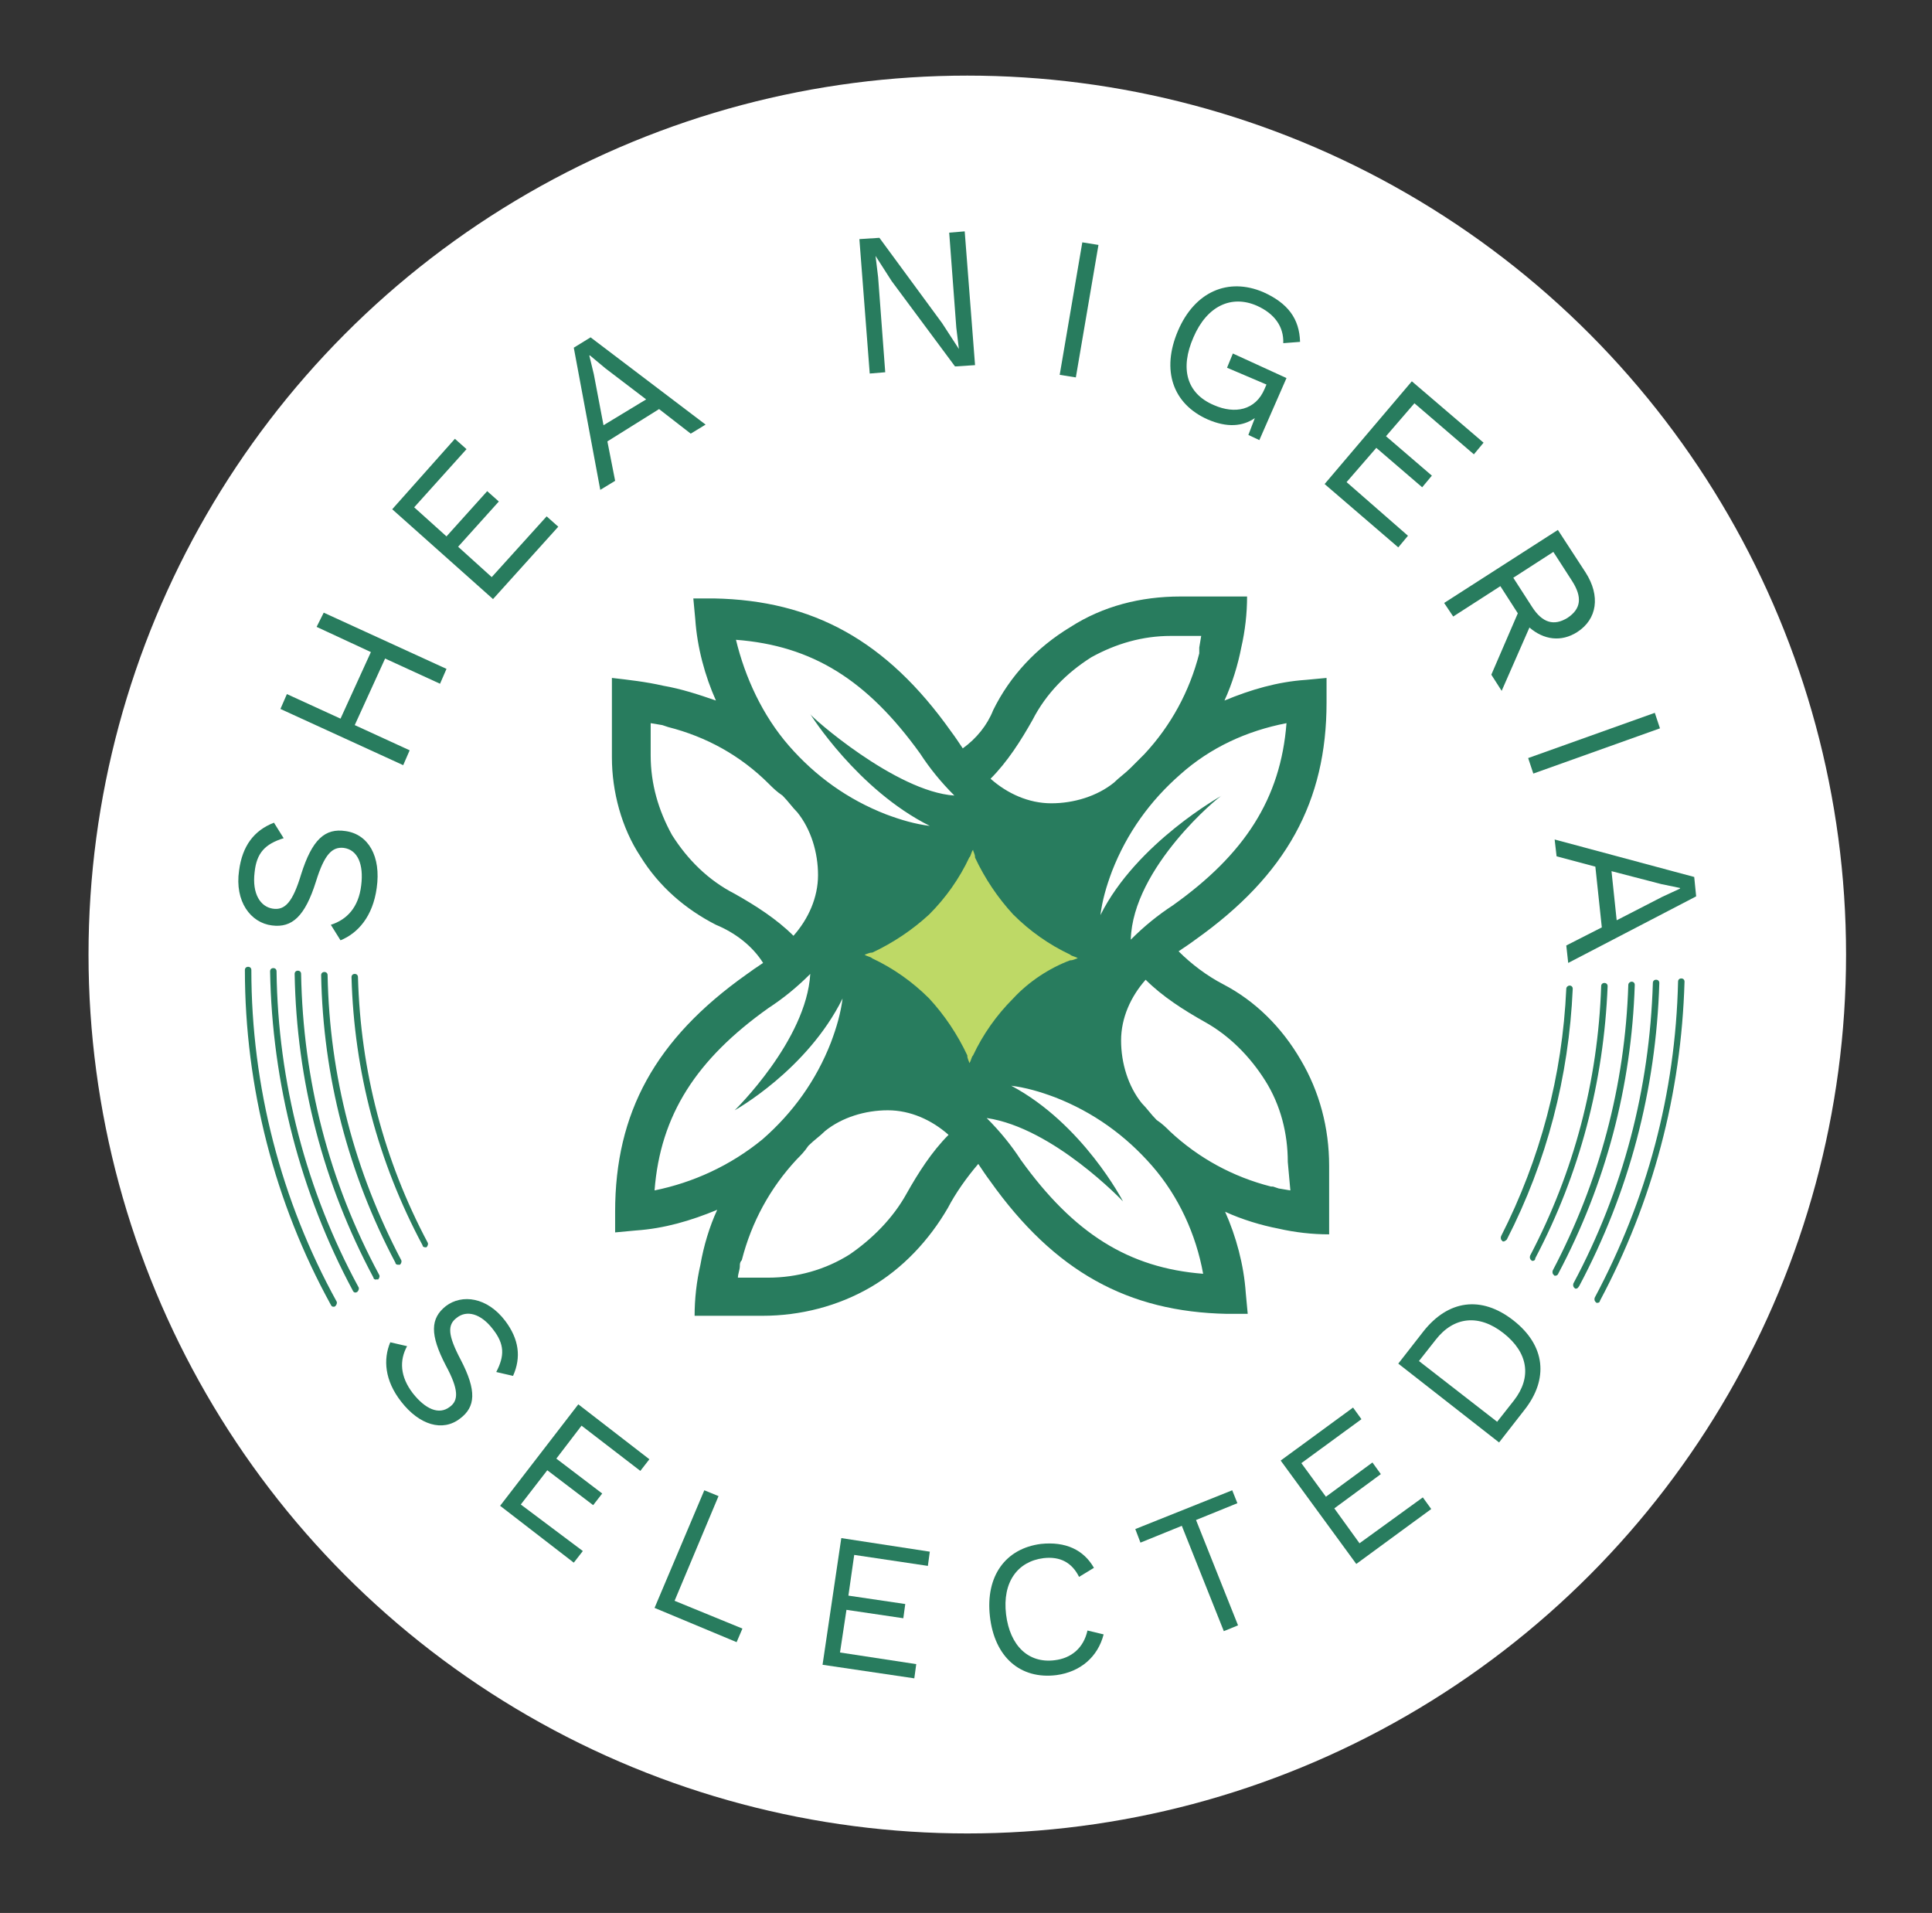 <svg xmlns="http://www.w3.org/2000/svg" xmlns:xlink="http://www.w3.org/1999/xlink" id="Layer_1" x="0px" y="0px" viewBox="0 0 299 296" style="enable-background:new 0 0 299 296;" xml:space="preserve"><rect x="0" y="0" width="299" height="296" fill="#333333" stroke="none"/><style type="text/css">	.st0{fill:#FFFFFF;}	.st1{fill:none;}	.st2{fill:#287C5E;}	.st3{fill:#BED966;}	.st4{fill:none;stroke:#287C5E;stroke-miterlimit:10;}</style><circle class="st0" cx="149.7" cy="147.7" r="136"></circle><rect x="0.2" y="-0.3" class="st1" width="299" height="296"></rect><g>	<g>		<path class="st2" d="M199.7,184.2l-1.8-0.3l-0.9-0.3h-0.3c-5.9-1.5-11.2-4.4-15.6-8.5c-0.6-0.6-1.2-1.2-2.1-1.8   c-0.9-0.9-1.5-1.8-2.3-2.6c-2.1-2.6-3.2-6.2-3.2-9.7c0-3.5,1.5-6.8,3.8-9.4c2.6,2.6,5.9,4.7,9.1,6.5c3.8,2.1,7,5.3,9.4,9.1   s3.5,8.2,3.5,12.6L199.7,184.2z M158,179.5c-1.5-2.3-3.2-4.4-5.3-6.5c10.3,1.5,21.1,12.9,21.1,12.9s-6.2-12-17.3-17.9   c2.3,0.3,4.4,0.9,6.8,1.8c5.9,2.3,10.9,5.9,15,10.6s6.8,10.6,7.9,16.7C174.7,196.2,166.2,190.9,158,179.5 M118.9,197.7h-4.7   c0-0.6,0.3-1.2,0.3-1.8c0-0.3,0-0.6,0.3-0.9v0c1.5-5.9,4.4-11.2,8.5-15.6c0.6-0.6,1.2-1.2,1.8-2.1c0.9-0.9,1.8-1.5,2.6-2.3   c2.6-2.1,6.2-3.2,9.7-3.2s6.8,1.5,9.4,3.8c-2.6,2.6-4.7,5.9-6.5,9.1c-2.1,3.8-5.3,7-8.8,9.4C127.7,196.5,123.3,197.7,118.9,197.7z    M101.3,184.2c0.9-11.7,6.5-20.3,17.6-28.2c2.3-1.5,4.4-3.2,6.5-5.3c-0.6,10.3-11.7,21.1-11.7,21.1s11.2-6.2,16.7-17.3   c-0.3,2.3-0.9,4.4-1.8,6.8c-2.3,5.9-5.9,10.9-10.6,15C113,180.4,107.2,183,101.3,184.2 M100.7,116.9v-5l1.8,0.3l0.9,0.3l0,0   c5.9,1.5,11.2,4.4,15.6,8.8c0.6,0.6,1.2,1.2,2.1,1.8c0.9,0.9,1.5,1.8,2.3,2.6c2.1,2.6,3.2,6.2,3.2,9.7c0,3.5-1.5,6.8-3.8,9.4   c-2.6-2.6-5.9-4.7-9.1-6.5c-4.1-2.1-7.3-5.3-9.7-9.1C101.9,125.4,100.7,121.3,100.7,116.9 M142.4,116.6c1.5,2.3,3.2,4.4,5.3,6.5   c-9.1-0.6-22.3-12.3-22.3-12.6c0,0,7.3,11.7,18.5,17.3c-2.3-0.3-4.4-0.9-6.8-1.8c-5.9-2.3-10.9-5.9-15-10.6   c-4.1-4.7-6.8-10.6-8.2-16.4C125.7,99.9,134.2,105.2,142.4,116.6 M181.2,98.4h4.7l-0.3,1.8c0,0.3,0,0.6,0,0.9l0,0   c-1.5,5.9-4.4,11.2-8.5,15.6c-0.6,0.6-1.2,1.2-2.1,2.1s-1.8,1.5-2.6,2.3c-2.6,2.1-6.2,3.2-9.7,3.2c-3.5,0-6.8-1.5-9.4-3.8   c2.6-2.6,4.7-5.9,6.5-9.1c2.1-4.1,5.3-7.3,9.1-9.7C172.7,99.6,176.8,98.4,181.2,98.4 M199.1,111.9c-0.9,11.7-6.5,20.3-17.6,28.2   c-2.3,1.5-4.4,3.2-6.5,5.3c0.3-11.2,13.8-22.3,14.1-22.3c0,0-13.2,7.3-18.8,18.5c0.3-2.3,0.9-4.4,1.8-6.8   c2.3-5.9,5.9-10.9,10.6-15C187.3,115.7,192.9,113.1,199.1,111.9z M182.4,147.2c0.9-0.6,1.8-1.2,2.6-1.8l0,0   c14.1-10,20.3-21.4,20.3-36.7v-3.8l-3.2,0.3c-4.4,0.3-8.5,1.5-12.6,3.2c1.2-2.6,2.1-5.6,2.6-8.2c0.6-2.6,0.9-5.3,0.9-7.9h-10.3   c-6.2,0-12,1.5-17,4.7c-5.3,3.2-9.4,7.6-12,12.9c-0.9,2.3-2.6,4.4-4.7,5.9c-0.6-0.9-1.2-1.8-1.8-2.6l0,0   c-10-14.1-21.4-20.3-36.7-20.6h-3.2l0.3,3.2c0.3,4.4,1.5,8.8,3.2,12.6c-2.6-0.9-5.3-1.8-8.2-2.3c-2.6-0.6-5.3-0.9-7.9-1.2l0,12.3   c0,5.3,1.5,10.9,4.4,15.3c2.9,4.7,7,8.2,11.7,10.6c2.9,1.2,5.6,3.2,7.3,5.9c-0.9,0.6-1.8,1.2-2.6,1.8l0,0   c-14.1,10-20.3,21.4-20.3,36.7v3.2l3.2-0.3c4.4-0.3,8.5-1.5,12.6-3.2c-1.2,2.6-2.1,5.6-2.6,8.5c-0.6,2.6-0.9,5.3-0.9,7.9H118   c5.9,0,11.7-1.5,16.7-4.4c5-2.9,9.1-7.3,12-12.3c1.2-2.3,2.9-4.7,4.7-6.8c0.6,0.9,1.2,1.8,1.8,2.6l0,0   c10,14.1,21.4,20.3,36.7,20.6h3.2l-0.3-3.2c-0.3-4.4-1.5-8.8-3.2-12.6c2.6,1.2,5.6,2.1,8.2,2.6c2.6,0.6,5.3,0.9,7.9,0.9v-10.6   c0-5.9-1.5-11.5-4.4-16.4c-2.9-5-7-9.1-12-11.7C186.8,151,184.4,149.2,182.4,147.2"></path>		<path class="st3" d="M156.8,154.5c-2.6,2.6-4.7,5.6-6.2,8.8c-0.3,0.3-0.3,0.9-0.6,1.2c0-0.3-0.3-0.6-0.3-1.2   c-1.5-3.2-3.5-6.2-5.9-8.8c-2.6-2.6-5.6-4.7-8.8-6.2c-0.3-0.3-0.9-0.3-1.2-0.6c0.3,0,0.6-0.3,1.2-0.3c3.2-1.5,6.2-3.5,8.8-5.9   c2.6-2.6,4.7-5.6,6.2-8.8c0.3-0.3,0.3-0.9,0.6-1.2c0,0.3,0.3,0.6,0.3,1.2c1.5,3.2,3.5,6.2,5.9,8.8c2.6,2.6,5.6,4.7,8.8,6.2   c0.3,0.3,0.9,0.3,1.2,0.6c-0.3,0-0.6,0.3-1.2,0.3C162.4,149.8,159.2,151.9,156.8,154.5"></path>	</g>	<path class="st2" d="M232.7,192.1c-0.1,0-0.2,0-0.2-0.1c-0.2-0.1-0.3-0.4-0.2-0.7c6.1-12,9.5-24.9,10.1-38.3c0-0.3,0.3-0.5,0.5-0.5  c0.3,0,0.5,0.2,0.5,0.5c-0.6,13.6-4,26.7-10.2,38.8C233,192,232.8,192.1,232.7,192.1z"></path>	<path class="st2" d="M65.8,193c-0.2,0-0.4-0.1-0.4-0.3c-6.9-12.9-10.6-26.9-11-41.5c0-0.3,0.2-0.5,0.5-0.5c0.3,0,0.5,0.2,0.5,0.5  c0.4,14.5,4,28.3,10.8,41.1c0.1,0.2,0,0.5-0.2,0.7C65.9,193,65.9,193,65.8,193z"></path>	<path class="st4" d="M65.8,192.5"></path>	<path class="st2" d="M237.2,195.1c-0.1,0-0.2,0-0.2-0.1c-0.2-0.1-0.3-0.4-0.2-0.7c6.8-13,10.5-27,11-41.7c0-0.3,0.2-0.5,0.5-0.5  c0.3,0,0.5,0.2,0.5,0.5c-0.6,14.8-4.3,29-11.2,42.1C237.6,195,237.4,195.1,237.2,195.1z"></path>	<path class="st4" d="M248.3,152.7"></path>	<path class="st4" d="M248.4,151.3"></path>	<path class="st2" d="M61.6,195.7c-0.2,0-0.4-0.1-0.4-0.3c-7.3-13.8-11.2-28.8-11.5-44.5c0-0.3,0.2-0.5,0.5-0.5c0,0,0,0,0,0  c0.3,0,0.5,0.2,0.5,0.5c0.3,15.6,4.2,30.4,11.4,44.1c0.1,0.2,0,0.5-0.2,0.7C61.8,195.7,61.7,195.7,61.6,195.7z"></path>	<path class="st4" d="M61.6,195.2"></path>	<path class="st4" d="M240.7,196.9"></path>	<path class="st2" d="M240.7,197.4c-0.1,0-0.2,0-0.2-0.1c-0.2-0.1-0.3-0.4-0.2-0.7c7.2-13.7,11.2-28.6,11.7-44.2  c0-0.3,0.3-0.5,0.5-0.5c0.3,0,0.5,0.2,0.5,0.5c-0.5,15.7-4.5,30.8-11.8,44.6C241.1,197.3,240.9,197.4,240.7,197.4z"></path>	<path class="st2" d="M58.2,198c-0.2,0-0.4-0.1-0.4-0.3c-7.8-14.6-11.9-30.4-12.2-47c0-0.3,0.2-0.5,0.5-0.5c0.3,0,0.5,0.2,0.5,0.5  c0.3,16.5,4.3,32.1,12.1,46.6c0.1,0.2,0,0.5-0.2,0.7C58.3,197.9,58.2,198,58.2,198z"></path>	<path class="st2" d="M243.9,199.4c-0.1,0-0.2,0-0.2-0.1c-0.2-0.1-0.3-0.4-0.2-0.7c7.7-14.4,11.8-30.1,12.3-46.5  c0-0.3,0.2-0.5,0.5-0.5c0,0,0,0,0,0c0.3,0,0.5,0.2,0.5,0.5c-0.5,16.6-4.7,32.4-12.4,46.9C244.2,199.3,244.1,199.4,243.9,199.4z"></path>	<path class="st2" d="M55,200c-0.2,0-0.3-0.1-0.4-0.3c-8.1-15.1-12.5-32.1-12.8-49.4c0-0.3,0.2-0.5,0.5-0.5c0,0,0,0,0,0  c0.3,0,0.5,0.2,0.5,0.5c0.2,17.1,4.6,34,12.7,48.9c0.1,0.2,0,0.5-0.2,0.7C55.1,200,55.1,200,55,200z"></path>	<path class="st2" d="M51.6,202.2c-0.2,0-0.3-0.1-0.4-0.3c-8.7-15.8-13.3-33.7-13.3-51.8c0-0.3,0.2-0.5,0.5-0.5s0.5,0.2,0.5,0.5  c0,18,4.6,35.7,13.2,51.3c0.1,0.2,0,0.5-0.2,0.7C51.8,202.2,51.7,202.2,51.6,202.2z"></path>	<path class="st2" d="M247.2,201.6c-0.1,0-0.2,0-0.2-0.1c-0.2-0.1-0.3-0.4-0.2-0.7c8.1-15.2,12.5-31.6,12.9-48.9  c0-0.3,0.2-0.5,0.5-0.5c0.3,0,0.5,0.2,0.5,0.5c-0.5,17.4-4.9,34-13.1,49.4C247.6,201.5,247.4,201.6,247.2,201.6z"></path>	<path class="st4" d="M243.6,199.3"></path>	<g>		<g>			<path class="st2" d="M42.4,127.3l1.5,2.4c-2.9,0.9-4.2,2.3-4.5,5.3c-0.4,3.3,0.9,5.3,2.8,5.6c1.9,0.3,3.1-1,4.4-5.3    c1.7-5.4,3.7-7.2,6.9-6.7c3.5,0.5,5.5,3.9,4.8,8.8c-0.6,4.4-2.9,7-5.6,8.1l-1.5-2.4c2.5-0.8,4.3-2.7,4.7-6.1    c0.4-3.2-0.5-5.5-2.7-5.8c-1.8-0.2-3,1-4.3,5.2c-1.7,5.4-3.7,7.2-6.8,6.8c-3.3-0.4-5.8-3.7-5.1-8.5    C37.5,130.9,39.3,128.5,42.4,127.3z"></path>			<path class="st2" d="M50.1,94.8l19,8.7l-1,2.3l-8.5-3.9l-4.7,10.3l8.5,3.9l-1,2.3l-19-8.7l1-2.3l8.3,3.8l4.7-10.3L49,97    L50.1,94.8z"></path>			<path class="st2" d="M84.6,79.9l1.8,1.6L76.3,92.7L60.7,78.8l9.7-10.9l1.8,1.6l-8.1,9l5,4.5l6.3-7l1.8,1.6l-6.3,7l5.2,4.7    L84.6,79.9z"></path>			<path class="st2" d="M102,63.3l-8,5l1.2,6.1l-2.3,1.4l-4.1-22l2.6-1.6l17.8,13.5l-2.3,1.4L102,63.3z M100,61.8L93.7,57l-2.4-2    l-0.1,0l0.7,2.9l1.5,7.9L100,61.8z"></path>			<path class="st2" d="M150.9,56.5l-3.1,0.2L138,43.5l-2.5-3.9l0,0l0.4,3.3l1.1,14.7l-2.4,0.2L133,37l3.1-0.2l9.7,13.2l2.6,4l0,0    l-0.4-3.3l-1.1-14.7l2.4-0.2L150.9,56.5z"></path>			<path class="st2" d="M166.5,58.4L164,58l3.5-20.5l2.5,0.4L166.5,58.4z"></path>			<path class="st2" d="M199.1,58.5l-4.2,9.6l-1.7-0.8l1-2.6c-1.9,1.3-4.3,1.5-7.3,0.2c-5.4-2.4-7.2-7.6-4.6-13.7    c2.6-6.1,7.8-8.3,13.2-6c3.8,1.7,5.6,4.1,5.7,7.7l-2.6,0.2c0.1-2.6-1.4-4.6-4.1-5.8c-3.9-1.7-7.7,0-9.8,4.9    c-2.1,4.8-1.1,8.7,3.2,10.5c3.2,1.4,6.4,0.8,7.8-2.5l0.3-0.7l-6.1-2.6l0.9-2.2L199.1,58.5z"></path>			<path class="st2" d="M217.9,82.9l-1.5,1.8l-11.4-9.8L218.5,59l11.1,9.5l-1.5,1.8l-9.2-7.9l-4.4,5.1l7.1,6.1l-1.5,1.8l-7.1-6.1    l-4.6,5.3L217.9,82.9z"></path>			<path class="st2" d="M234.9,94.9l-2.7-4.2l-7.3,4.7l-1.4-2.1L241.1,82l4.3,6.6c2.3,3.6,1.8,7.2-1.3,9.2c-2.5,1.6-5.2,1.2-7.4-0.7    l-4.3,9.8l-1.6-2.5L234.9,94.9z M234.2,89.4l2.9,4.5c1.6,2.5,3.4,3,5.5,1.7c2.1-1.4,2.3-3.2,0.7-5.7l-2.9-4.5L234.2,89.4z"></path>			<path class="st2" d="M237.3,119.7l-0.8-2.4l19.6-7l0.8,2.4L237.3,119.7z"></path>			<path class="st2" d="M247.9,143.5l-1-9.4l-6-1.6l-0.3-2.6l21.6,5.8l0.3,3L242.7,149l-0.3-2.7L247.9,143.5z M250.2,142.4l7-3.6    l2.8-1.3l0-0.1l-2.9-0.6l-7.7-2L250.2,142.4z"></path>		</g>		<g>			<path class="st2" d="M79.4,212.9l-2.6-0.6c1.3-2.5,1.3-4.3-0.5-6.6c-1.9-2.5-4.1-3-5.6-1.8c-1.5,1.1-1.4,2.7,0.6,6.5    c2.5,4.8,2.3,7.3-0.1,9.1c-2.7,2.1-6.3,1-9.1-2.6c-2.6-3.3-2.8-6.6-1.7-9.2l2.6,0.6c-1.2,2.2-1.1,4.7,0.9,7.3    c1.9,2.4,4,3.4,5.7,2.1c1.4-1,1.4-2.7-0.6-6.4c-2.5-4.8-2.4-7.3,0-9.2c2.5-1.9,6.4-1.4,9.2,2.3C80.3,207.2,80.7,210,79.4,212.9z"></path>			<path class="st2" d="M90.2,240l-1.4,1.8L77.4,233l12.1-15.7l11,8.5l-1.4,1.8l-9.1-7l-3.9,5.1l7.1,5.4l-1.4,1.8l-7.1-5.4l-4.1,5.3    L90.2,240z"></path>			<path class="st2" d="M114.9,252l-0.9,2.1l-12.7-5.3l7.7-18.2l2.2,0.9l-6.8,16.2L114.9,252z"></path>			<path class="st2" d="M141.8,257.5l-0.3,2.2l-14.2-2.1l2.9-19.6l13.7,2.1l-0.3,2.2l-11.4-1.7l-0.9,6.3l8.8,1.3l-0.3,2.2l-8.8-1.3    l-1,6.6L141.8,257.5z"></path>			<path class="st2" d="M163.5,259.2c-5.6,0.7-9.6-2.8-10.3-9.1c-0.7-6.2,2.4-10.5,7.9-11.2c3.8-0.4,6.6,0.9,8.2,3.7L167,244    c-1.1-2.2-2.9-3.2-5.5-2.9c-4,0.5-6.4,3.7-5.8,8.7c0.6,4.9,3.5,7.6,7.5,7.1c2.6-0.3,4.5-1.9,5.1-4.6l2.5,0.6    C169.9,256.4,167.2,258.7,163.5,259.2z"></path>			<path class="st2" d="M191.5,232.6l-6.4,2.6l6.5,16.3l-2.2,0.9l-6.5-16.3l-6.4,2.6l-0.8-2.1l15-6L191.5,232.6z"></path>			<path class="st2" d="M220.2,231.7l1.3,1.8l-11.6,8.5l-11.7-16l11.2-8.2l1.3,1.8l-9.3,6.8l3.8,5.2l7.2-5.3l1.3,1.8l-7.2,5.3    l3.9,5.4L220.2,231.7z"></path>			<path class="st2" d="M234.2,204.3c5,3.9,5.5,9.1,1.7,13.9l-3.9,5l-15.6-12.2l3.9-5C224.1,201.2,229.2,200.4,234.2,204.3z     M232.7,206.3c-3.8-3-7.7-2.6-10.5,1l-2.6,3.3l12.1,9.4l2.6-3.3C237.1,213.1,236.5,209.3,232.7,206.3z"></path>		</g>	</g>	<path class="st4" d="M58.2,197.5"></path></g></svg>